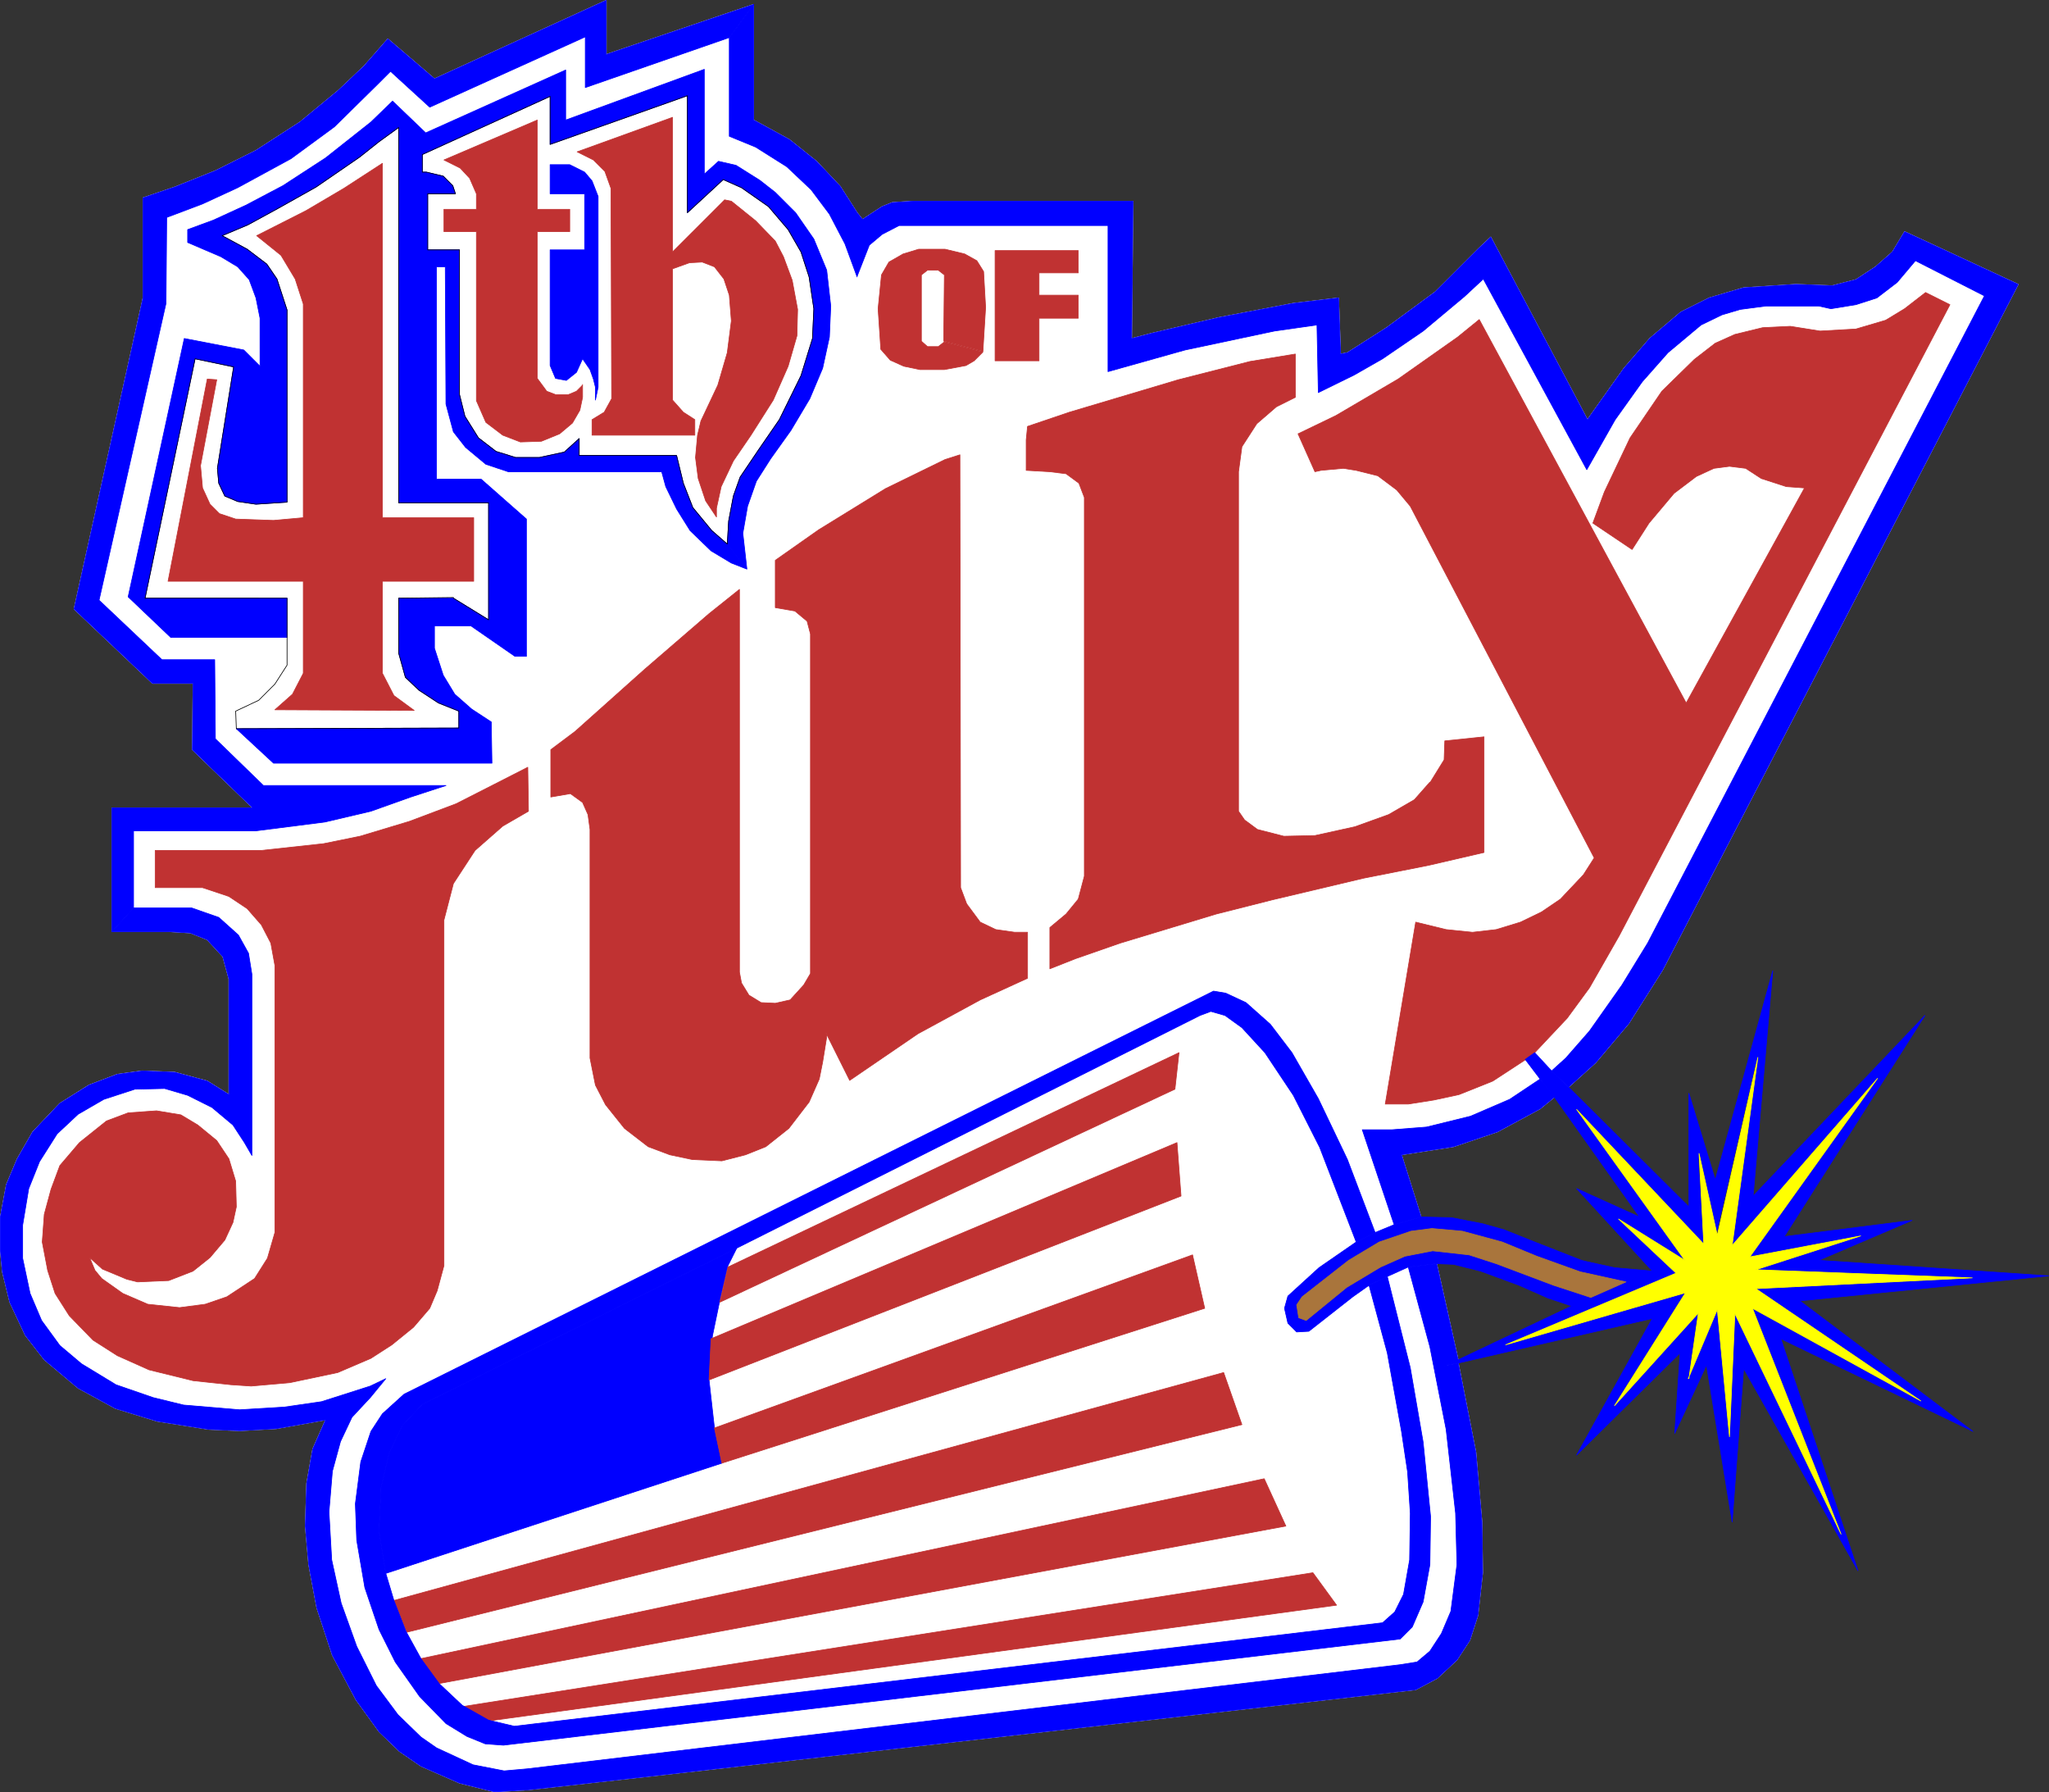 <?xml version="1.0" encoding="UTF-8" standalone="no"?>
<svg
   version="1.0"
   width="129.553mm"
   height="113.292mm"
   id="svg58"
   sodipodi:docname="4th of July 1.wmf"
   xmlns:inkscape="http://www.inkscape.org/namespaces/inkscape"
   xmlns:sodipodi="http://sodipodi.sourceforge.net/DTD/sodipodi-0.dtd"
   xmlns="http://www.w3.org/2000/svg"
   xmlns:svg="http://www.w3.org/2000/svg">
  <rect width="100%" height="100%" fill="#333333" stroke="none"/>
  <sodipodi:namedview
     id="namedview58"
     pagecolor="#ffffff"
     bordercolor="#000000"
     borderopacity="0.25"
     inkscape:showpageshadow="2"
     inkscape:pageopacity="0.0"
     inkscape:pagecheckerboard="0"
     inkscape:deskcolor="#d1d1d1"
     inkscape:document-units="mm" />
  <defs
     id="defs1">
    <pattern
       id="WMFhbasepattern"
       patternUnits="userSpaceOnUse"
       width="6"
       height="6"
       x="0"
       y="0" />
  </defs>
  <path
     style="fill:#ffffff;fill-opacity:1;fill-rule:evenodd;stroke:none"
     d="m 336.208,300.623 -10.666,5.655 -14.221,10.826 -3.232,-5.817 12.605,-10.664 11.312,-6.14 7.595,-3.716 -4.686,-14.866 12.443,-1.939 10.504,-3.555 10.181,-5.494 3.555,-2.908 3.232,-2.262 6.464,-5.817 7.918,-9.372 8.08,-12.765 85.001,-163.844 -27.149,-12.603 -2.909,4.847 -4.04,3.555 -4.686,3.07 -5.656,1.454 -8.726,-0.323 -12.443,0.808 -8.242,2.424 -6.787,3.393 -7.434,6.302 -6.141,7.11 -8.726,12.28 -23.109,-43.627 -2.909,2.747 -10.342,10.341 -11.635,8.564 -9.373,5.979 -1.616,0.323 -0.485,-13.411 -10.827,1.293 -17.776,3.393 -15.837,3.716 -5.01,1.293 0.323,-32.801 h -52.52 l -5.01,0.323 -2.424,0.969 -4.686,3.07 -1.293,-1.616 -4.04,-6.302 -5.656,-5.979 -6.464,-5.171 -8.565,-4.686 V 1.05 L 144.874,13.007 V 0.081 L 103.828,18.824 92.677,9.291 l -5.656,6.463 -6.141,5.817 -9.211,7.594 -10.504,6.786 -9.696,4.847 -9.696,3.878 -7.595,2.585 v 23.914 l -16.483,74.328 18.746,17.774 h 9.696 l -0.162,15.835 14.382,13.896 H 26.745 v 29.569 h 13.574 l 5.171,0.323 4.04,1.616 3.717,4.04 1.454,5.332 v 27.63 l -5.171,-3.232 -7.757,-2.101 -7.757,-0.323 -5.979,0.808 -6.787,2.585 -6.949,4.363 -6.464,6.786 -3.717,6.463 -2.586,6.14 -1.454,7.756 v 7.918 l 0.485,5.171 1.778,7.271 3.717,7.918 4.525,5.817 8.08,6.786 8.888,4.847 10.019,3.07 12.282,1.939 7.434,0.323 8.726,-0.485 11.797,-2.101 -3.07,6.948 -1.454,8.241 -0.323,10.18 0.808,9.21 1.939,10.341 3.717,11.311 5.656,10.664 5.494,7.594 4.848,4.686 5.171,3.555 9.211,4.04 8.403,2.101 8.08,-0.485 36.198,-4.04 175.821,-19.875 5.171,-2.747 4.686,-4.363 3.07,-4.686 1.939,-5.979 1.131,-10.18 -0.162,-12.119 -1.454,-16.643 -4.202,-21.329 -3.394,0.646 3.394,-1.293 -5.171,-23.106 z"
     id="path1" />
  <path
     style="fill:none;stroke:#ffffff;stroke-width:0.162px;stroke-linecap:round;stroke-linejoin:round;stroke-miterlimit:4;stroke-dasharray:none;stroke-opacity:1"
     d="m 336.208,300.623 -10.666,5.655 -14.221,10.826 -3.232,-5.817 12.605,-10.664 11.312,-6.14 7.595,-3.716 -4.686,-14.866 12.443,-1.939 10.504,-3.555 10.181,-5.494 3.555,-2.908 3.232,-2.262 6.464,-5.817 7.918,-9.372 8.08,-12.765 85.001,-163.844 -27.149,-12.603 -2.909,4.847 -4.04,3.555 -4.686,3.07 -5.656,1.454 -8.726,-0.323 -12.443,0.808 -8.242,2.424 -6.787,3.393 -7.434,6.302 -6.141,7.11 -8.726,12.28 -23.109,-43.627 -2.909,2.747 -10.342,10.341 -11.635,8.564 -9.373,5.979 -1.616,0.323 -0.485,-13.411 -10.827,1.293 -17.776,3.393 -15.837,3.716 -5.01,1.293 0.323,-32.801 h -52.52 l -5.01,0.323 -2.424,0.969 -4.686,3.07 -1.293,-1.616 -4.04,-6.302 -5.656,-5.979 -6.464,-5.171 -8.565,-4.686 V 1.05 L 144.874,13.007 V 0.081 L 103.828,18.824 92.677,9.291 l -5.656,6.463 -6.141,5.817 -9.211,7.594 -10.504,6.786 -9.696,4.847 -9.696,3.878 -7.595,2.585 v 23.914 l -16.483,74.328 18.746,17.774 h 9.696 l -0.162,15.835 14.382,13.896 H 26.745 v 29.569 h 13.574 l 5.171,0.323 4.04,1.616 3.717,4.04 1.454,5.332 v 27.63 l -5.171,-3.232 -7.757,-2.101 -7.757,-0.323 -5.979,0.808 -6.787,2.585 -6.949,4.363 -6.464,6.786 -3.717,6.463 -2.586,6.14 -1.454,7.756 v 7.918 l 0.485,5.171 1.778,7.271 3.717,7.918 4.525,5.817 8.08,6.786 8.888,4.847 10.019,3.07 12.282,1.939 7.434,0.323 8.726,-0.485 11.797,-2.101 -3.07,6.948 -1.454,8.241 -0.323,10.18 0.808,9.21 1.939,10.341 3.717,11.311 5.656,10.664 5.494,7.594 4.848,4.686 5.171,3.555 9.211,4.04 8.403,2.101 8.08,-0.485 36.198,-4.04 175.821,-19.875 5.171,-2.747 4.686,-4.363 3.07,-4.686 1.939,-5.979 1.131,-10.18 -0.162,-12.119 -1.454,-16.643 -4.202,-21.329 -3.394,0.646 3.394,-1.293 -5.171,-23.106 -7.11,-1.293 v 0"
     id="path2" />
  <path
     style="fill:#c03232;fill-opacity:1;fill-rule:evenodd;stroke:none"
     d="m 98.98,169.742 -33.29,-0.162 4.202,-3.716 2.586,-5.009 V 138.88 H 40.158 l 9.373,-48.313 2.262,0.162 -3.878,20.521 0.485,5.332 1.778,3.878 2.262,2.262 3.878,1.293 9.05,0.323 7.11,-0.646 V 72.631 l -1.939,-5.979 -3.394,-5.655 -5.818,-4.686 11.797,-5.979 9.05,-5.332 9.211,-5.979 v 84.669 h 21.816 v 15.189 H 91.385 v 21.975 l 2.747,5.332 4.848,3.555 z"
     id="path3" />
  <path
     style="fill:none;stroke:#c03232;stroke-width:0.162px;stroke-linecap:round;stroke-linejoin:round;stroke-miterlimit:4;stroke-dasharray:none;stroke-opacity:1"
     d="m 98.98,169.742 -33.29,-0.162 4.202,-3.716 2.586,-5.009 V 138.88 H 40.158 l 9.373,-48.313 2.262,0.162 -3.878,20.521 0.485,5.332 1.778,3.878 2.262,2.262 3.878,1.293 9.05,0.323 7.11,-0.646 V 72.631 l -1.939,-5.979 -3.394,-5.655 -5.818,-4.686 11.797,-5.979 9.05,-5.332 9.211,-5.979 v 84.669 h 21.816 v 15.189 H 91.385 v 21.975 l 2.747,5.332 4.848,3.555 v 0"
     id="path4" />
  <path
     style="fill:#c03232;fill-opacity:1;fill-rule:evenodd;stroke:none"
     d="m 139.218,91.859 v 3.07 l -0.646,3.07 -1.778,3.07 -3.07,2.585 -4.363,1.777 -5.01,0.162 -4.202,-1.616 -4.04,-3.07 -2.262,-5.171 V 55.342 h -7.757 v -5.332 h 7.757 v -3.716 l -1.616,-3.716 -2.262,-2.424 -3.878,-1.939 22.301,-9.533 v 21.329 h 7.757 v 5.332 h -7.757 v 35.063 l 2.262,3.07 2.101,0.808 h 3.07 l 1.939,-0.808 1.454,-1.454 v 0 z"
     id="path5" />
  <path
     style="fill:none;stroke:#c03232;stroke-width:0.162px;stroke-linecap:round;stroke-linejoin:round;stroke-miterlimit:4;stroke-dasharray:none;stroke-opacity:1"
     d="m 139.218,91.859 v 3.07 l -0.646,3.07 -1.778,3.07 -3.07,2.585 -4.363,1.777 -5.01,0.162 -4.202,-1.616 -4.04,-3.07 -2.262,-5.171 V 55.342 h -7.757 v -5.332 h 7.757 v -3.716 l -1.616,-3.716 -2.262,-2.424 -3.878,-1.939 22.301,-9.533 v 21.329 h 7.757 v 5.332 h -7.757 v 35.063 l 2.262,3.07 2.101,0.808 h 3.07 l 1.939,-0.808 1.454,-1.454 v 0"
     id="path6" />
  <path
     style="fill:#c03232;fill-opacity:1;fill-rule:evenodd;stroke:none"
     d="m 137.925,36.275 3.878,1.939 2.747,2.747 1.454,4.04 0.162,50.252 -1.778,3.232 -2.909,1.777 v 3.716 h 24.563 v -3.716 l -2.747,-1.777 -2.586,-2.908 V 64.229 l 4.04,-1.454 3.07,-0.162 2.909,1.131 2.262,2.908 1.293,3.878 0.485,6.14 -0.97,7.594 -2.262,7.756 -4.04,8.564 -0.808,3.393 -0.485,5.332 0.646,5.009 1.778,5.332 2.586,3.878 v -2.101 l 1.131,-5.171 2.909,-6.14 4.202,-6.14 5.333,-8.402 3.555,-8.079 2.101,-7.271 0.162,-6.302 -1.293,-6.948 -2.101,-5.655 -1.939,-3.716 -4.686,-4.847 -5.818,-4.686 -1.616,-0.323 -12.443,12.442 V 28.034 Z"
     id="path7" />
  <path
     style="fill:none;stroke:#c03232;stroke-width:0.162px;stroke-linecap:round;stroke-linejoin:round;stroke-miterlimit:4;stroke-dasharray:none;stroke-opacity:1"
     d="m 137.925,36.275 3.878,1.939 2.747,2.747 1.454,4.04 0.162,50.252 -1.778,3.232 -2.909,1.777 v 3.716 h 24.563 v -3.716 l -2.747,-1.777 -2.586,-2.908 V 64.229 l 4.04,-1.454 3.07,-0.162 2.909,1.131 2.262,2.908 1.293,3.878 0.485,6.14 -0.97,7.594 -2.262,7.756 -4.04,8.564 -0.808,3.393 -0.485,5.332 0.646,5.009 1.778,5.332 2.586,3.878 v -2.101 l 1.131,-5.171 2.909,-6.14 4.202,-6.14 5.333,-8.402 3.555,-8.079 2.101,-7.271 0.162,-6.302 -1.293,-6.948 -2.101,-5.655 -1.939,-3.716 -4.686,-4.847 -5.818,-4.686 -1.616,-0.323 -12.443,12.442 V 28.034 l -22.786,8.241 v 0"
     id="path8" />
  <path
     style="fill:#c03232;fill-opacity:1;fill-rule:evenodd;stroke:none"
     d="m 225.513,81.518 0.162,-15.835 -1.454,-1.131 h -2.586 l -1.454,1.131 v 15.835 l 1.454,1.293 h 2.586 l 1.454,-1.131 9.211,2.424 -2.101,2.101 -1.939,1.131 -5.171,0.969 h -5.818 l -3.878,-0.808 -3.232,-1.454 -2.262,-2.585 -0.646,-9.695 0.808,-8.079 1.778,-3.07 3.394,-1.939 3.717,-1.131 h 6.302 l 4.686,1.131 2.909,1.616 1.616,2.585 0.485,8.564 -0.646,10.503 -9.211,-2.424 v 0 z"
     id="path9" />
  <path
     style="fill:none;stroke:#c03232;stroke-width:0.162px;stroke-linecap:round;stroke-linejoin:round;stroke-miterlimit:4;stroke-dasharray:none;stroke-opacity:1"
     d="m 225.513,81.518 0.162,-15.835 -1.454,-1.131 h -2.586 l -1.454,1.131 v 15.835 l 1.454,1.293 h 2.586 l 1.454,-1.131 9.211,2.424 -2.101,2.101 -1.939,1.131 -5.171,0.969 h -5.818 l -3.878,-0.808 -3.232,-1.454 -2.262,-2.585 -0.646,-9.695 0.808,-8.079 1.778,-3.07 3.394,-1.939 3.717,-1.131 h 6.302 l 4.686,1.131 2.909,1.616 1.616,2.585 0.485,8.564 -0.646,10.503 -9.211,-2.424 v 0"
     id="path10" />
  <path
     style="fill:#c03232;fill-opacity:1;fill-rule:evenodd;stroke:none"
     d="m 257.671,76.024 h -9.373 V 86.204 H 237.794 V 59.866 h 19.877 v 5.332 h -9.373 v 5.332 h 9.373 z"
     id="path11" />
  <path
     style="fill:none;stroke:#c03232;stroke-width:0.162px;stroke-linecap:round;stroke-linejoin:round;stroke-miterlimit:4;stroke-dasharray:none;stroke-opacity:1"
     d="m 257.671,76.024 h -9.373 V 86.204 H 237.794 V 59.866 h 19.877 v 5.332 h -9.373 v 5.332 h 9.373 v 5.494 0"
     id="path12" />
  <path
     style="fill:#c03232;fill-opacity:1;fill-rule:evenodd;stroke:none"
     d="m 55.186,330.839 -9.05,-0.969 -10.504,-2.585 -7.595,-3.393 -5.818,-3.716 -5.656,-5.817 -3.394,-5.332 -1.778,-5.494 -1.293,-6.786 0.485,-6.625 1.616,-5.979 2.101,-5.655 4.686,-5.494 6.464,-5.171 5.171,-1.939 6.787,-0.485 5.818,0.969 4.04,2.424 4.525,3.716 2.909,4.363 1.616,5.332 0.162,6.14 -0.808,3.716 -1.939,4.201 -3.555,4.201 -4.04,3.232 -5.818,2.262 -7.434,0.323 -2.586,-0.646 -5.818,-2.424 -3.07,-2.747 1.293,3.07 1.616,1.939 5.01,3.555 5.979,2.585 7.595,0.808 6.141,-0.808 5.171,-1.777 6.626,-4.363 3.07,-4.847 1.778,-6.14 v -63.825 l -0.97,-5.332 -2.262,-4.363 -3.394,-3.878 -4.363,-2.908 -6.302,-2.101 H 37.087 v -8.887 h 25.371 l 14.867,-1.616 8.726,-1.777 11.797,-3.555 11.15,-4.201 9.211,-4.686 7.918,-4.04 0.162,10.503 -6.141,3.555 -6.626,5.817 -5.171,7.918 -2.262,8.725 v 6.302 76.267 l -1.616,5.979 -1.778,4.201 -3.878,4.524 -5.171,4.201 -5.01,3.232 -7.918,3.393 -11.474,2.424 -9.211,0.808 -4.848,-0.323 z"
     id="path13" />
  <path
     style="fill:none;stroke:#c03232;stroke-width:0.162px;stroke-linecap:round;stroke-linejoin:round;stroke-miterlimit:4;stroke-dasharray:none;stroke-opacity:1"
     d="m 55.186,330.839 -9.05,-0.969 -10.504,-2.585 -7.595,-3.393 -5.818,-3.716 -5.656,-5.817 -3.394,-5.332 -1.778,-5.494 -1.293,-6.786 0.485,-6.625 1.616,-5.979 2.101,-5.655 4.686,-5.494 6.464,-5.171 5.171,-1.939 6.787,-0.485 5.818,0.969 4.04,2.424 4.525,3.716 2.909,4.363 1.616,5.332 0.162,6.14 -0.808,3.716 -1.939,4.201 -3.555,4.201 -4.04,3.232 -5.818,2.262 -7.434,0.323 -2.586,-0.646 -5.818,-2.424 -3.07,-2.747 1.293,3.07 1.616,1.939 5.01,3.555 5.979,2.585 7.595,0.808 6.141,-0.808 5.171,-1.777 6.626,-4.363 3.07,-4.847 1.778,-6.14 v -63.825 l -0.97,-5.332 -2.262,-4.363 -3.394,-3.878 -4.363,-2.908 -6.302,-2.101 H 37.087 v -8.887 h 25.371 l 14.867,-1.616 8.726,-1.777 11.797,-3.555 11.15,-4.201 9.211,-4.686 7.918,-4.04 0.162,10.503 -6.141,3.555 -6.626,5.817 -5.171,7.918 -2.262,8.725 v 6.302 76.267 l -1.616,5.979 -1.778,4.201 -3.878,4.524 -5.171,4.201 -5.01,3.232 -7.918,3.393 -11.474,2.424 -9.211,0.808 -4.848,-0.323 v 0"
     id="path14" />
  <path
     style="fill:#c03232;fill-opacity:1;fill-rule:evenodd;stroke:none"
     d="m 197.556,247.624 -0.162,-0.808 5.656,11.311 16.322,-11.149 14.867,-8.079 11.312,-5.171 v -10.988 h -3.07 l -4.525,-0.646 -3.717,-1.777 -3.232,-4.363 -1.454,-3.878 -0.162,-103.412 -3.555,1.131 -14.221,6.948 -15.998,9.856 -10.342,7.271 v 11.311 l 4.686,0.808 2.909,2.424 0.808,3.07 v 81.114 l -1.616,2.747 -3.232,3.555 -3.555,0.808 -3.394,-0.162 -2.909,-1.777 -1.778,-2.908 -0.485,-2.585 v -91.455 l -7.272,5.817 -15.352,13.25 -16.645,14.866 -5.818,4.363 v 11.311 l 4.686,-0.808 2.909,2.101 1.293,2.908 0.485,3.555 v 54.615 l 1.293,6.463 2.424,4.686 4.525,5.655 5.656,4.363 5.171,1.939 5.333,1.131 7.11,0.323 5.656,-1.454 4.848,-1.939 5.494,-4.363 4.848,-6.302 2.424,-5.494 0.808,-4.04 0.97,-5.979 v 0 z"
     id="path15" />
  <path
     style="fill:none;stroke:#c03232;stroke-width:0.162px;stroke-linecap:round;stroke-linejoin:round;stroke-miterlimit:4;stroke-dasharray:none;stroke-opacity:1"
     d="m 197.556,247.624 -0.162,-0.808 5.656,11.311 16.322,-11.149 14.867,-8.079 11.312,-5.171 v -10.988 h -3.07 l -4.525,-0.646 -3.717,-1.777 -3.232,-4.363 -1.454,-3.878 -0.162,-103.412 -3.555,1.131 -14.221,6.948 -15.998,9.856 -10.342,7.271 v 11.311 l 4.686,0.808 2.909,2.424 0.808,3.07 v 81.114 l -1.616,2.747 -3.232,3.555 -3.555,0.808 -3.394,-0.162 -2.909,-1.777 -1.778,-2.908 -0.485,-2.585 v -91.455 l -7.272,5.817 -15.352,13.25 -16.645,14.866 -5.818,4.363 v 11.311 l 4.686,-0.808 2.909,2.101 1.293,2.908 0.485,3.555 v 54.615 l 1.293,6.463 2.424,4.686 4.525,5.655 5.656,4.363 5.171,1.939 5.333,1.131 7.11,0.323 5.656,-1.454 4.848,-1.939 5.494,-4.363 4.848,-6.302 2.424,-5.494 0.808,-4.04 0.97,-5.979 v 0"
     id="path16" />
  <path
     style="fill:#c03232;fill-opacity:1;fill-rule:evenodd;stroke:none"
     d="m 341.703,186.869 -3.717,4.201 -6.141,3.555 -8.08,2.908 -9.534,2.101 -7.434,0.162 -6.302,-1.616 -3.07,-2.262 -1.454,-2.101 v -81.114 l 0.808,-5.979 3.555,-5.494 4.686,-4.04 4.525,-2.262 V 84.588 l -10.827,1.777 -17.13,4.363 -26.018,7.756 -10.019,3.393 -0.323,3.232 v 7.271 l 5.656,0.323 3.878,0.485 3.07,2.262 1.293,3.393 v 90.486 l -1.454,5.494 -2.909,3.555 -3.878,3.232 v 9.856 l 6.141,-2.424 10.666,-3.716 22.947,-6.948 13.413,-3.393 21.816,-5.171 15.514,-3.07 13.251,-3.07 v -27.63 l -9.373,0.969 -0.162,4.524 -3.394,5.494 v 0 z"
     id="path17" />
  <path
     style="fill:none;stroke:#c03232;stroke-width:0.162px;stroke-linecap:round;stroke-linejoin:round;stroke-miterlimit:4;stroke-dasharray:none;stroke-opacity:1"
     d="m 341.703,186.869 -3.717,4.201 -6.141,3.555 -8.08,2.908 -9.534,2.101 -7.434,0.162 -6.302,-1.616 -3.07,-2.262 -1.454,-2.101 v -81.114 l 0.808,-5.979 3.555,-5.494 4.686,-4.04 4.525,-2.262 V 84.588 l -10.827,1.777 -17.13,4.363 -26.018,7.756 -10.019,3.393 -0.323,3.232 v 7.271 l 5.656,0.323 3.878,0.485 3.07,2.262 1.293,3.393 v 90.486 l -1.454,5.494 -2.909,3.555 -3.878,3.232 v 9.856 l 6.141,-2.424 10.666,-3.716 22.947,-6.948 13.413,-3.393 21.816,-5.171 15.514,-3.07 13.251,-3.07 v -27.63 l -9.373,0.969 -0.162,4.524 -3.394,5.494 v 0"
     id="path18" />
  <path
     style="fill:#c03232;fill-opacity:1;fill-rule:evenodd;stroke:none"
     d="m 353.5,76.347 -5.171,4.201 -14.221,10.018 -14.867,8.725 -9.05,4.363 4.04,9.049 1.454,-0.323 5.333,-0.485 3.07,0.485 5.171,1.293 4.525,3.393 3.232,3.878 43.955,84.023 -2.586,4.04 -5.494,5.817 -4.525,3.07 -5.01,2.424 -5.818,1.777 -5.656,0.646 -6.302,-0.646 -7.272,-1.777 -7.272,43.465 h 5.494 l 6.141,-0.969 5.979,-1.293 8.08,-3.232 7.918,-5.171 2.101,-1.616 7.757,-8.241 5.333,-7.271 7.11,-12.442 79.022,-150.756 -5.818,-2.908 -5.01,3.878 -4.525,2.747 -7.11,2.101 -8.565,0.485 -7.11,-1.131 -6.626,0.323 -6.626,1.616 -4.686,2.101 -5.01,3.878 -7.757,7.594 -7.595,11.149 -6.141,12.927 -2.747,7.433 9.373,6.302 4.04,-6.302 5.979,-7.11 5.333,-4.04 4.202,-1.939 3.717,-0.485 3.878,0.485 3.717,2.424 5.979,1.939 4.363,0.323 -28.28,51.383 -49.45,-91.617 z"
     id="path19" />
  <path
     style="fill:none;stroke:#c03232;stroke-width:0.162px;stroke-linecap:round;stroke-linejoin:round;stroke-miterlimit:4;stroke-dasharray:none;stroke-opacity:1"
     d="m 353.5,76.347 -5.171,4.201 -14.221,10.018 -14.867,8.725 -9.05,4.363 4.04,9.049 1.454,-0.323 5.333,-0.485 3.07,0.485 5.171,1.293 4.525,3.393 3.232,3.878 43.955,84.023 -2.586,4.04 -5.494,5.817 -4.525,3.07 -5.01,2.424 -5.818,1.777 -5.656,0.646 -6.302,-0.646 -7.272,-1.777 -7.272,43.465 h 5.494 l 6.141,-0.969 5.979,-1.293 8.08,-3.232 7.918,-5.171 2.101,-1.616 7.757,-8.241 5.333,-7.271 7.11,-12.442 79.022,-150.756 -5.818,-2.908 -5.01,3.878 -4.525,2.747 -7.11,2.101 -8.565,0.485 -7.11,-1.131 -6.626,0.323 -6.626,1.616 -4.686,2.101 -5.01,3.878 -7.757,7.594 -7.595,11.149 -6.141,12.927 -2.747,7.433 9.373,6.302 4.04,-6.302 5.979,-7.11 5.333,-4.04 4.202,-1.939 3.717,-0.485 3.878,0.485 3.717,2.424 5.979,1.939 4.363,0.323 -28.28,51.383 -49.45,-91.617 v 0"
     id="path20" />
  <path
     style="fill:#0000ff;fill-opacity:1;fill-rule:evenodd;stroke:none"
     d="m 92.193,375.92 -1.616,-10.018 0.485,-10.503 1.939,-8.241 3.07,-6.463 4.848,-5.171 75.144,-37.325 -2.101,4.201 -1.939,8.241 -1.778,8.564 -0.808,10.503 1.293,11.472 1.778,8.402 z"
     id="path21" />
  <path
     style="fill:none;stroke:#0000ff;stroke-width:0.162px;stroke-linecap:round;stroke-linejoin:round;stroke-miterlimit:4;stroke-dasharray:none;stroke-opacity:1"
     d="m 92.193,375.92 -1.616,-10.018 0.485,-10.503 1.939,-8.241 3.07,-6.463 4.848,-5.171 75.144,-37.325 -2.101,4.201 -1.939,8.241 -1.778,8.564 -0.808,10.503 1.293,11.472 1.778,8.402 -80.315,26.338 v 0"
     id="path22" />
  <path
     style="fill:#c03232;fill-opacity:1;fill-rule:evenodd;stroke:none"
     d="m 173.962,302.723 107.787,-51.221 -0.97,8.725 -108.757,50.898 z"
     id="path23" />
  <path
     style="fill:none;stroke:#c03232;stroke-width:0.162px;stroke-linecap:round;stroke-linejoin:round;stroke-miterlimit:4;stroke-dasharray:none;stroke-opacity:1"
     d="m 173.962,302.723 107.787,-51.221 -0.97,8.725 -108.757,50.898 1.939,-8.402 v 0"
     id="path24" />
  <path
     style="fill:#c03232;fill-opacity:1;fill-rule:evenodd;stroke:none"
     d="m 169.922,319.851 111.342,-46.859 0.97,12.765 -112.797,43.95 z"
     id="path25" />
  <path
     style="fill:none;stroke:#c03232;stroke-width:0.162px;stroke-linecap:round;stroke-linejoin:round;stroke-miterlimit:4;stroke-dasharray:none;stroke-opacity:1"
     d="m 169.922,319.851 111.342,-46.859 0.97,12.765 -112.797,43.95 0.485,-9.856 v 0"
     id="path26" />
  <path
     style="fill:#c03232;fill-opacity:1;fill-rule:evenodd;stroke:none"
     d="m 287.89,312.58 -2.909,-12.765 -114.251,41.365 1.778,8.402 z"
     id="path27" />
  <path
     style="fill:none;stroke:#c03232;stroke-width:0.162px;stroke-linecap:round;stroke-linejoin:round;stroke-miterlimit:4;stroke-dasharray:none;stroke-opacity:1"
     d="m 287.89,312.58 -2.909,-12.765 -114.251,41.365 1.778,8.402 115.382,-37.002 v 0"
     id="path28" />
  <path
     style="fill:#c03232;fill-opacity:1;fill-rule:evenodd;stroke:none"
     d="M 97.202,389.978 296.778,340.372 292.415,327.93 94.132,382.383 97.202,389.978 Z"
     id="path29" />
  <path
     style="fill:none;stroke:#c03232;stroke-width:0.162px;stroke-linecap:round;stroke-linejoin:round;stroke-miterlimit:4;stroke-dasharray:none;stroke-opacity:1"
     d="m 97.202,389.978 199.576,-49.606 -4.363,-12.442 -198.283,54.453 3.07,7.594 v 0"
     id="path30" />
  <path
     style="fill:#c03232;fill-opacity:1;fill-rule:evenodd;stroke:none"
     d="m 100.596,396.279 4.202,5.979 202.485,-37.649 -5.171,-11.311 z"
     id="path31" />
  <path
     style="fill:none;stroke:#c03232;stroke-width:0.162px;stroke-linecap:round;stroke-linejoin:round;stroke-miterlimit:4;stroke-dasharray:none;stroke-opacity:1"
     d="m 100.596,396.279 4.202,5.979 202.485,-37.649 -5.171,-11.311 -201.515,42.981 v 0"
     id="path32" />
  <path
     style="fill:#c03232;fill-opacity:1;fill-rule:evenodd;stroke:none"
     d="m 116.917,411.145 -6.464,-3.393 203.293,-31.993 5.656,7.756 -202.485,27.63 z"
     id="path33" />
  <path
     style="fill:none;stroke:#c03232;stroke-width:0.162px;stroke-linecap:round;stroke-linejoin:round;stroke-miterlimit:4;stroke-dasharray:none;stroke-opacity:1"
     d="m 116.917,411.145 -6.464,-3.393 203.293,-31.993 5.656,7.756 -202.485,27.63 v 0"
     id="path34" />
  <path
     style="fill:#0000ff;fill-opacity:1;fill-rule:evenodd;stroke:none"
     d="m 116.756,410.983 6.141,1.454 207.494,-24.722 2.909,-2.585 2.101,-4.201 1.454,-8.241 0.162,-11.149 -0.646,-9.856 -1.454,-9.695 -3.394,-18.743 -4.363,-16.158 4.363,-2.101 5.494,21.814 3.07,17.774 1.778,17.774 -0.162,11.472 -1.616,8.887 -2.586,5.979 -2.909,2.908 -214.281,25.368 -4.363,-0.323 -4.363,-1.777 -5.01,-3.07 -6.302,-6.463 -5.818,-8.241 -3.878,-7.756 -3.394,-10.018 -1.939,-11.311 -0.323,-8.725 1.293,-10.018 2.424,-7.271 2.747,-4.201 5.171,-4.686 193.435,-96.303 2.909,0.485 4.848,2.262 5.818,5.171 5.171,6.786 6.302,10.988 6.949,14.542 6.626,17.451 -4.525,2.262 -8.726,-22.621 -6.302,-12.442 -6.787,-10.18 -5.494,-5.979 -4.04,-2.908 -3.394,-0.969 -2.586,0.969 -110.696,55.584 -75.144,37.325 -4.848,5.171 -3.07,6.463 -1.939,8.241 -0.485,10.503 1.616,10.018 1.939,6.463 2.909,7.433 3.555,6.463 4.363,5.979 5.494,5.171 6.302,3.555 z"
     id="path35" />
  <path
     style="fill:none;stroke:#0000ff;stroke-width:0.162px;stroke-linecap:round;stroke-linejoin:round;stroke-miterlimit:4;stroke-dasharray:none;stroke-opacity:1"
     d="m 116.756,410.983 6.141,1.454 207.494,-24.722 2.909,-2.585 2.101,-4.201 1.454,-8.241 0.162,-11.149 -0.646,-9.856 -1.454,-9.695 -3.394,-18.743 -4.363,-16.158 4.363,-2.101 5.494,21.814 3.07,17.774 1.778,17.774 -0.162,11.472 -1.616,8.887 -2.586,5.979 -2.909,2.908 -214.281,25.368 -4.363,-0.323 -4.363,-1.777 -5.01,-3.07 -6.302,-6.463 -5.818,-8.241 -3.878,-7.756 -3.394,-10.018 -1.939,-11.311 -0.323,-8.725 1.293,-10.018 2.424,-7.271 2.747,-4.201 5.171,-4.686 193.435,-96.303 2.909,0.485 4.848,2.262 5.818,5.171 5.171,6.786 6.302,10.988 6.949,14.542 6.626,17.451 -4.525,2.262 -8.726,-22.621 -6.302,-12.442 -6.787,-10.18 -5.494,-5.979 -4.04,-2.908 -3.394,-0.969 -2.586,0.969 -110.696,55.584 -75.144,37.325 -4.848,5.171 -3.07,6.463 -1.939,8.241 -0.485,10.503 1.616,10.018 1.939,6.463 2.909,7.433 3.555,6.463 4.363,5.979 5.494,5.171 6.302,3.555 v 0"
     id="path36" />
  <path
     style="fill:#0000ff;fill-opacity:1;fill-rule:evenodd;stroke:none"
     d="m 375.477,312.095 -27.31,12.927 -3.394,1.293 3.717,-0.646 46.379,-10.664 -18.099,32.64 24.725,-24.399 -1.293,19.228 7.595,-16.32 6.141,37.487 2.747,-36.679 27.31,48.313 -18.422,-55.423 45.894,22.137 -41.37,-31.185 59.469,-5.979 -54.944,-3.716 22.301,-9.533 -30.542,3.878 33.613,-52.837 -41.046,43.142 4.686,-53.807 -13.736,49.929 -6.302,-20.682 v 27.146 l -28.765,-28.6 -4.04,-3.878 -4.04,-4.363 -2.262,1.616 3.555,4.686 3.555,4.524 20.2,28.438 -15.029,-6.786 10.019,7.271 15.837,9.856 -25.856,-36.194 30.381,32.316 -1.454,-21.652 4.363,19.551 9.858,-42.658 -5.979,45.081 34.582,-39.911 -30.542,42.658 26.664,-5.009 -25.21,8.079 51.712,1.939 -51.55,2.585 39.43,26.823 -40.4,-22.137 21.331,53.968 -25.371,-52.676 -1.454,29.408 -2.747,-30.377 -6.949,16.481 2.262,-15.673 -20.038,22.137 16.968,-26.984 -42.824,12.442 40.723,-17.128 -13.736,-12.927 -10.019,-7.271 18.099,19.713 -6.626,2.585 -8.403,3.716 z"
     id="path37" />
  <path
     style="fill:none;stroke:#0000ff;stroke-width:0.162px;stroke-linecap:round;stroke-linejoin:round;stroke-miterlimit:4;stroke-dasharray:none;stroke-opacity:1"
     d="m 375.477,312.095 -27.31,12.927 -3.394,1.293 3.717,-0.646 46.379,-10.664 -18.099,32.64 24.725,-24.399 -1.293,19.228 7.595,-16.32 6.141,37.487 2.747,-36.679 27.31,48.313 -18.422,-55.423 45.894,22.137 -41.37,-31.185 59.469,-5.979 -54.944,-3.716 22.301,-9.533 -30.542,3.878 33.613,-52.837 -41.046,43.142 4.686,-53.807 -13.736,49.929 -6.302,-20.682 v 27.146 l -28.765,-28.6 -4.04,-3.878 -4.04,-4.363 -2.262,1.616 3.555,4.686 3.555,4.524 20.2,28.438 -15.029,-6.786 10.019,7.271 15.837,9.856 -25.856,-36.194 30.381,32.316 -1.454,-21.652 4.363,19.551 9.858,-42.658 -5.979,45.081 34.582,-39.911 -30.542,42.658 26.664,-5.009 -25.21,8.079 51.712,1.939 -51.55,2.585 39.43,26.823 -40.4,-22.137 21.331,53.968 -25.371,-52.676 -1.454,29.408 -2.747,-30.377 -6.949,16.481 2.262,-15.673 -20.038,22.137 16.968,-26.984 -42.824,12.442 40.723,-17.128 -13.736,-12.927 -10.019,-7.271 18.099,19.713 -6.626,2.585 -8.403,3.716 -4.363,2.101 v 0"
     id="path38" />
  <path
     style="fill:#0000ff;fill-opacity:1;fill-rule:evenodd;stroke:none"
     d="m 375.8,312.095 4.363,-2.101 -8.888,-2.908 -13.736,-5.171 -6.464,-2.101 -8.726,-0.969 -6.626,1.293 -5.818,2.585 -8.08,4.847 -9.696,7.918 -1.778,-0.646 -0.485,-3.07 1.293,-1.939 11.15,-8.725 7.272,-4.363 7.595,-2.585 5.01,-0.646 7.272,0.646 9.534,2.585 8.242,3.393 10.342,3.716 10.989,2.424 6.302,-2.585 -9.05,-0.808 -6.626,-1.454 -1.293,-0.323 -11.15,-4.363 -7.272,-2.908 -5.171,-1.454 -7.434,-1.454 -7.272,-0.162 -6.302,1.777 -4.686,1.939 -4.525,2.262 -8.888,6.14 -7.434,6.786 -0.808,2.908 0.808,3.555 2.101,2.101 2.909,-0.162 10.504,-8.241 3.878,-2.747 4.363,-2.101 5.01,-2.262 6.787,-0.808 4.04,0.162 6.464,1.616 9.211,3.393 6.949,3.07 z"
     id="path39" />
  <path
     style="fill:none;stroke:#0000ff;stroke-width:0.162px;stroke-linecap:round;stroke-linejoin:round;stroke-miterlimit:4;stroke-dasharray:none;stroke-opacity:1"
     d="m 375.8,312.095 4.363,-2.101 -8.888,-2.908 -13.736,-5.171 -6.464,-2.101 -8.726,-0.969 -6.626,1.293 -5.818,2.585 -8.08,4.847 -9.696,7.918 -1.778,-0.646 -0.485,-3.07 1.293,-1.939 11.15,-8.725 7.272,-4.363 7.595,-2.585 5.01,-0.646 7.272,0.646 9.534,2.585 8.242,3.393 10.342,3.716 10.989,2.424 6.302,-2.585 -9.05,-0.808 -6.626,-1.454 -1.293,-0.323 -11.15,-4.363 -7.272,-2.908 -5.171,-1.454 -7.434,-1.454 -7.272,-0.162 -6.302,1.777 -4.686,1.939 -4.525,2.262 -8.888,6.14 -7.434,6.786 -0.808,2.908 0.808,3.555 2.101,2.101 2.909,-0.162 10.504,-8.241 3.878,-2.747 4.363,-2.101 5.01,-2.262 6.787,-0.808 4.04,0.162 6.464,1.616 9.211,3.393 6.949,3.07 5.818,1.939 v 0"
     id="path40" />
  <path
     style="fill:#0000ff;fill-opacity:1;fill-rule:evenodd;stroke:none"
     d="M 116.756,148.09 V 120.136 H 95.263 V 30.458 l -4.686,3.393 -4.686,3.716 -10.342,7.11 -9.211,5.171 -7.11,3.878 -6.141,2.585 5.979,3.232 4.686,3.555 2.424,3.555 2.424,7.433 v 45.889 l -7.434,0.485 -4.363,-0.646 -3.07,-1.293 -1.454,-3.07 -0.323,-3.555 3.878,-24.237 -9.211,-1.939 -11.958,57.2 h 33.936 v 9.372 H 40.804 l -10.181,-9.695 13.413,-61.724 14.221,2.747 3.878,3.878 V 76.024 L 61.166,71.177 59.55,66.814 56.802,63.744 52.762,61.32 44.844,57.927 v -3.07 l 6.141,-2.262 7.757,-3.555 8.888,-4.686 10.181,-6.625 10.827,-8.564 5.171,-5.009 7.918,7.594 33.451,-15.027 V 28.681 L 168.306,16.562 V 41.607 l 3.394,-3.07 4.202,0.969 5.656,3.555 3.717,2.908 4.848,4.847 4.363,6.302 3.07,7.433 0.97,8.564 -0.323,7.433 -1.616,7.433 -3.07,7.271 -4.525,7.594 -4.848,6.786 -3.394,5.332 -2.101,5.979 -1.131,6.463 0.97,8.564 -4.686,-5.979 0.323,-5.494 1.131,-5.979 1.616,-4.524 4.363,-6.463 5.01,-7.271 5.171,-10.503 2.747,-8.887 0.323,-7.11 -1.131,-7.594 -1.939,-5.979 -3.07,-5.332 -4.686,-5.494 -6.464,-4.524 -4.363,-1.939 -8.565,7.918 V 22.864 L 131.461,34.498 V 23.025 l -30.542,13.896 v 4.201 h 0.97 l 4.04,0.969 2.262,2.262 0.646,1.939 h -6.626 v 13.411 h 7.595 v 34.578 l 1.293,5.171 3.232,5.171 4.202,3.232 4.686,1.454 h 5.656 l 5.979,-1.293 3.555,-3.232 v 4.04 h 23.27 l 1.616,6.625 2.262,5.817 4.525,5.494 3.717,3.232 4.686,5.979 -3.717,-1.454 -4.848,-2.908 -5.01,-4.847 -3.232,-5.171 -2.586,-5.332 -0.97,-3.555 h -36.683 l -5.333,-1.777 -4.848,-4.04 -2.909,-3.716 -1.778,-6.625 -0.162,-32.801 h -2.101 v 50.737 h 10.666 l 10.827,9.533 v 32.801 h -2.747 l -10.504,-7.271 h -8.726 v 5.332 l 2.101,6.463 2.747,4.524 4.04,3.555 4.686,3.07 0.162,9.856 H 65.367 l -8.888,-8.241 53.166,-0.162 v -4.04 l -4.848,-1.939 -4.686,-3.07 -3.232,-3.07 -1.616,-5.817 v -13.088 h 13.09 l 8.403,5.171 z"
     id="path41" />
  <path
     style="fill:none;stroke:#0000ff;stroke-width:0.162px;stroke-linecap:round;stroke-linejoin:round;stroke-miterlimit:4;stroke-dasharray:none;stroke-opacity:1"
     d="M 116.756,148.09 V 120.136 H 95.263 V 30.458 l -4.686,3.393 -4.686,3.716 -10.342,7.11 -9.211,5.171 -7.11,3.878 -6.141,2.585 5.979,3.232 4.686,3.555 2.424,3.555 2.424,7.433 v 45.889 l -7.434,0.485 -4.363,-0.646 -3.07,-1.293 -1.454,-3.07 -0.323,-3.555 3.878,-24.237 -9.211,-1.939 -11.958,57.2 h 33.936 v 9.372 H 40.804 l -10.181,-9.695 13.413,-61.724 14.221,2.747 3.878,3.878 V 76.024 L 61.166,71.177 59.55,66.814 56.802,63.744 52.762,61.32 44.844,57.927 v -3.07 l 6.141,-2.262 7.757,-3.555 8.888,-4.686 10.181,-6.625 10.827,-8.564 5.171,-5.009 7.918,7.594 33.451,-15.027 V 28.681 L 168.306,16.562 V 41.607 l 3.394,-3.07 4.202,0.969 5.656,3.555 3.717,2.908 4.848,4.847 4.363,6.302 3.07,7.433 0.97,8.564 -0.323,7.433 -1.616,7.433 -3.07,7.271 -4.525,7.594 -4.848,6.786 -3.394,5.332 -2.101,5.979 -1.131,6.463 0.97,8.564 -4.686,-5.979 0.323,-5.494 1.131,-5.979 1.616,-4.524 4.363,-6.463 5.01,-7.271 5.171,-10.503 2.747,-8.887 0.323,-7.11 -1.131,-7.594 -1.939,-5.979 -3.07,-5.332 -4.686,-5.494 -6.464,-4.524 -4.363,-1.939 -8.565,7.918 V 22.864 L 131.461,34.498 V 23.025 l -30.542,13.896 v 4.201 h 0.97 l 4.04,0.969 2.262,2.262 0.646,1.939 h -6.626 v 13.411 h 7.595 v 34.578 l 1.293,5.171 3.232,5.171 4.202,3.232 4.686,1.454 h 5.656 l 5.979,-1.293 3.555,-3.232 v 4.04 h 23.27 l 1.616,6.625 2.262,5.817 4.525,5.494 3.717,3.232 4.686,5.979 -3.717,-1.454 -4.848,-2.908 -5.01,-4.847 -3.232,-5.171 -2.586,-5.332 -0.97,-3.555 h -36.683 l -5.333,-1.777 -4.848,-4.04 -2.909,-3.716 -1.778,-6.625 -0.162,-32.801 h -2.101 v 50.737 h 10.666 l 10.827,9.533 v 32.801 h -2.747 l -10.504,-7.271 h -8.726 v 5.332 l 2.101,6.463 2.747,4.524 4.04,3.555 4.686,3.07 0.162,9.856 H 65.367 l -8.888,-8.241 53.166,-0.162 v -4.04 l -4.848,-1.939 -4.686,-3.07 -3.232,-3.07 -1.616,-5.817 v -13.088 h 13.09 l 8.403,5.171 v 0"
     id="path42" />
  <path
     style="fill:#0000ff;fill-opacity:1;fill-rule:evenodd;stroke:none"
     d="m 137.764,88.951 -2.424,1.939 -2.586,-0.485 -1.293,-3.07 V 59.704 h 8.242 V 46.293 h -8.242 v -6.948 h 4.686 l 3.555,1.777 1.778,2.101 1.454,3.716 v 45.566 l -0.646,3.07 v -3.07 l -0.485,-1.939 -0.808,-2.262 -1.778,-2.585 -1.454,3.232 z"
     id="path43" />
  <path
     style="fill:none;stroke:#0000ff;stroke-width:0.162px;stroke-linecap:round;stroke-linejoin:round;stroke-miterlimit:4;stroke-dasharray:none;stroke-opacity:1"
     d="m 137.764,88.951 -2.424,1.939 -2.586,-0.485 -1.293,-3.07 V 59.704 h 8.242 V 46.293 h -8.242 v -6.948 h 4.686 l 3.555,1.777 1.778,2.101 1.454,3.716 v 45.566 l -0.646,3.07 v -3.07 l -0.485,-1.939 -0.808,-2.262 -1.778,-2.585 -1.454,3.232 v 0"
     id="path44" />
  <path
     style="fill:#0000ff;fill-opacity:1;fill-rule:evenodd;stroke:none"
     d="m 204.828,66.006 2.909,-7.433 3.07,-2.585 4.04,-2.101 h 49.934 v 34.902 l 18.422,-5.171 21.331,-4.524 10.181,-1.454 0.323,16.158 8.565,-4.201 6.787,-3.878 9.696,-6.625 9.858,-8.241 4.525,-4.201 24.725,45.566 6.787,-11.957 6.464,-9.049 6.141,-6.948 7.918,-6.625 5.01,-2.424 4.363,-1.293 6.141,-0.808 h 12.605 l 2.909,0.646 5.979,-0.969 5.01,-1.616 4.848,-3.716 4.363,-5.171 16.483,8.402 -80.477,154.634 -6.141,10.018 -7.757,10.988 -5.656,6.463 -3.394,3.07 4.04,3.878 6.464,-5.817 7.918,-9.372 8.08,-12.765 85.001,-163.844 -27.149,-12.603 -2.909,4.847 -4.04,3.555 -4.686,3.07 -5.656,1.454 -8.726,-0.323 -12.443,0.808 -8.242,2.424 -6.787,3.393 -7.434,6.302 -6.141,7.11 -8.726,12.28 -23.109,-43.627 -2.909,2.747 -10.342,10.341 -11.635,8.564 -9.373,5.979 -1.616,0.323 -0.485,-13.411 -10.827,1.293 -17.776,3.393 -15.837,3.716 -5.01,1.293 0.323,-32.801 h -52.52 l -5.01,0.323 -2.424,0.969 -4.686,3.07 -1.293,-1.616 -4.04,-6.302 -5.656,-5.979 -6.464,-5.171 -8.565,-4.686 V 1.05 l -5.818,7.918 V 32.559 l 6.302,2.585 7.434,4.686 5.818,5.494 4.363,5.817 3.717,7.11 2.909,7.918 v 0 z"
     id="path45" />
  <path
     style="fill:none;stroke:#0000ff;stroke-width:0.162px;stroke-linecap:round;stroke-linejoin:round;stroke-miterlimit:4;stroke-dasharray:none;stroke-opacity:1"
     d="m 204.828,66.006 2.909,-7.433 3.07,-2.585 4.04,-2.101 h 49.934 v 34.902 l 18.422,-5.171 21.331,-4.524 10.181,-1.454 0.323,16.158 8.565,-4.201 6.787,-3.878 9.696,-6.625 9.858,-8.241 4.525,-4.201 24.725,45.566 6.787,-11.957 6.464,-9.049 6.141,-6.948 7.918,-6.625 5.01,-2.424 4.363,-1.293 6.141,-0.808 h 12.605 l 2.909,0.646 5.979,-0.969 5.01,-1.616 4.848,-3.716 4.363,-5.171 16.483,8.402 -80.477,154.634 -6.141,10.018 -7.757,10.988 -5.656,6.463 -3.394,3.07 4.04,3.878 6.464,-5.817 7.918,-9.372 8.08,-12.765 85.001,-163.844 -27.149,-12.603 -2.909,4.847 -4.04,3.555 -4.686,3.07 -5.656,1.454 -8.726,-0.323 -12.443,0.808 -8.242,2.424 -6.787,3.393 -7.434,6.302 -6.141,7.11 -8.726,12.28 -23.109,-43.627 -2.909,2.747 -10.342,10.341 -11.635,8.564 -9.373,5.979 -1.616,0.323 -0.485,-13.411 -10.827,1.293 -17.776,3.393 -15.837,3.716 -5.01,1.293 0.323,-32.801 h -52.52 l -5.01,0.323 -2.424,0.969 -4.686,3.07 -1.293,-1.616 -4.04,-6.302 -5.656,-5.979 -6.464,-5.171 -8.565,-4.686 V 1.05 l -5.818,7.918 V 32.559 l 6.302,2.585 7.434,4.686 5.818,5.494 4.363,5.817 3.717,7.11 2.909,7.918 v 0"
     id="path46" />
  <path
     style="fill:#0000ff;fill-opacity:1;fill-rule:evenodd;stroke:none"
     d="m 31.916,216.924 -5.171,5.655 V 193.009 H 60.358 L 45.975,179.113 46.137,163.278 H 36.441 L 17.695,145.504 34.178,71.177 V 47.263 l 7.595,-2.585 9.696,-3.878 9.696,-4.847 10.504,-6.786 9.211,-7.594 6.141,-5.817 5.656,-6.463 11.15,9.533 41.046,-18.743 V 13.007 L 180.103,1.05 174.285,8.968 139.865,20.925 V 8.806 l -37.168,16.805 -9.373,-8.564 -3.232,3.232 -10.181,10.018 -10.342,7.594 -12.766,6.948 -8.403,3.878 -8.565,3.232 -0.162,20.521 -15.998,70.934 15.029,14.219 h 12.605 l 0.162,18.905 11.474,11.149 h 43.632 l -8.403,2.747 -9.534,3.393 -10.989,2.585 -16.483,2.101 H 31.916 Z"
     id="path47" />
  <path
     style="fill:none;stroke:#0000ff;stroke-width:0.162px;stroke-linecap:round;stroke-linejoin:round;stroke-miterlimit:4;stroke-dasharray:none;stroke-opacity:1"
     d="m 31.916,216.924 -5.171,5.655 V 193.009 H 60.358 L 45.975,179.113 46.137,163.278 H 36.441 L 17.695,145.504 34.178,71.177 V 47.263 l 7.595,-2.585 9.696,-3.878 9.696,-4.847 10.504,-6.786 9.211,-7.594 6.141,-5.817 5.656,-6.463 11.15,9.533 41.046,-18.743 V 13.007 L 180.103,1.05 174.285,8.968 139.865,20.925 V 8.806 l -37.168,16.805 -9.373,-8.564 -3.232,3.232 -10.181,10.018 -10.342,7.594 -12.766,6.948 -8.403,3.878 -8.565,3.232 -0.162,20.521 -15.998,70.934 15.029,14.219 h 12.605 l 0.162,18.905 11.474,11.149 h 43.632 l -8.403,2.747 -9.534,3.393 -10.989,2.585 -16.483,2.101 H 31.916 v 18.42 0"
     id="path48" />
  <path
     style="fill:#0000ff;fill-opacity:1;fill-rule:evenodd;stroke:none"
     d="m 84.113,338.595 -2.747,5.817 -1.939,7.11 -0.808,9.695 0.646,11.472 2.262,10.341 3.717,10.341 4.686,9.372 5.171,6.948 5.494,5.332 3.717,2.585 8.726,4.04 7.434,1.454 5.494,-0.485 208.625,-24.884 4.04,-0.646 3.07,-2.585 2.747,-4.201 2.262,-5.332 1.454,-11.149 -0.323,-12.28 -2.262,-20.036 -3.878,-19.713 -5.171,-19.067 6.787,-0.808 5.171,23.106 -3.394,1.293 3.394,-0.646 4.202,21.329 1.454,16.643 0.162,12.119 -1.131,10.18 -1.939,5.979 -3.07,4.686 -4.686,4.363 -5.171,2.747 -175.821,19.875 -36.198,4.04 -8.08,0.485 -8.403,-2.101 -9.211,-4.04 -5.171,-3.555 -4.848,-4.686 -5.494,-7.594 -5.656,-10.664 -3.717,-11.311 -1.939,-10.341 -0.808,-9.21 0.323,-10.18 1.454,-8.241 3.07,-6.948 -11.797,2.101 -8.726,0.485 -7.434,-0.323 -12.282,-1.939 -10.019,-3.07 -8.888,-4.847 -8.08,-6.786 -4.525,-5.817 -3.717,-7.918 -1.778,-7.271 -0.485,-5.171 v -7.918 l 1.454,-7.756 2.586,-6.14 3.717,-6.463 6.464,-6.786 6.949,-4.363 6.787,-2.585 5.979,-0.808 7.757,0.323 7.757,2.101 5.171,3.232 v -27.63 l -1.454,-5.332 -3.717,-4.04 -4.04,-1.616 -5.171,-0.323 H 26.745 l 5.171,-5.655 h 13.898 l 6.464,2.262 4.686,4.201 2.424,4.363 0.808,5.009 v 43.304 l -1.778,-3.07 -2.747,-4.201 -5.01,-4.201 -5.818,-2.908 -5.494,-1.616 -7.11,0.162 -7.434,2.424 -6.141,3.555 -5.01,4.686 -4.202,6.625 -2.586,6.463 -1.454,8.725 v 7.918 l 1.778,8.402 2.747,6.463 4.363,5.979 5.171,4.363 8.242,5.009 8.888,3.07 7.272,1.777 13.413,1.131 10.666,-0.646 8.888,-1.293 11.635,-3.716 3.717,-1.777 -3.717,4.524 -4.363,4.686 z"
     id="path49" />
  <path
     style="fill:none;stroke:#0000ff;stroke-width:0.162px;stroke-linecap:round;stroke-linejoin:round;stroke-miterlimit:4;stroke-dasharray:none;stroke-opacity:1"
     d="m 84.113,338.595 -2.747,5.817 -1.939,7.11 -0.808,9.695 0.646,11.472 2.262,10.341 3.717,10.341 4.686,9.372 5.171,6.948 5.494,5.332 3.717,2.585 8.726,4.04 7.434,1.454 5.494,-0.485 208.625,-24.884 4.04,-0.646 3.07,-2.585 2.747,-4.201 2.262,-5.332 1.454,-11.149 -0.323,-12.28 -2.262,-20.036 -3.878,-19.713 -5.171,-19.067 6.787,-0.808 5.171,23.106 -3.394,1.293 3.394,-0.646 4.202,21.329 1.454,16.643 0.162,12.119 -1.131,10.18 -1.939,5.979 -3.07,4.686 -4.686,4.363 -5.171,2.747 -175.821,19.875 -36.198,4.04 -8.08,0.485 -8.403,-2.101 -9.211,-4.04 -5.171,-3.555 -4.848,-4.686 -5.494,-7.594 -5.656,-10.664 -3.717,-11.311 -1.939,-10.341 -0.808,-9.21 0.323,-10.18 1.454,-8.241 3.07,-6.948 -11.797,2.101 -8.726,0.485 -7.434,-0.323 -12.282,-1.939 -10.019,-3.07 -8.888,-4.847 -8.08,-6.786 -4.525,-5.817 -3.717,-7.918 -1.778,-7.271 -0.485,-5.171 v -7.918 l 1.454,-7.756 2.586,-6.14 3.717,-6.463 6.464,-6.786 6.949,-4.363 6.787,-2.585 5.979,-0.808 7.757,0.323 7.757,2.101 5.171,3.232 v -27.63 l -1.454,-5.332 -3.717,-4.04 -4.04,-1.616 -5.171,-0.323 H 26.745 l 5.171,-5.655 h 13.898 l 6.464,2.262 4.686,4.201 2.424,4.363 0.808,5.009 v 43.304 l -1.778,-3.07 -2.747,-4.201 -5.01,-4.201 -5.818,-2.908 -5.494,-1.616 -7.11,0.162 -7.434,2.424 -6.141,3.555 -5.01,4.686 -4.202,6.625 -2.586,6.463 -1.454,8.725 v 7.918 l 1.778,8.402 2.747,6.463 4.363,5.979 5.171,4.363 8.242,5.009 8.888,3.07 7.272,1.777 13.413,1.131 10.666,-0.646 8.888,-1.293 11.635,-3.716 3.717,-1.777 -3.717,4.524 -4.363,4.686 v 0"
     id="path50" />
  <path
     style="fill:#0000ff;fill-opacity:1;fill-rule:evenodd;stroke:none"
     d="m 333.138,292.544 -7.595,-22.621 h 7.11 l 8.242,-0.646 10.504,-2.585 9.373,-4.04 7.272,-4.847 3.555,4.201 -3.555,2.908 -10.181,5.494 -10.504,3.555 -12.443,1.939 4.686,14.866 -6.302,1.777 v 0 z"
     id="path51" />
  <path
     style="fill:none;stroke:#0000ff;stroke-width:0.162px;stroke-linecap:round;stroke-linejoin:round;stroke-miterlimit:4;stroke-dasharray:none;stroke-opacity:1"
     d="m 333.138,292.544 -7.595,-22.621 h 7.11 l 8.242,-0.646 10.504,-2.585 9.373,-4.04 7.272,-4.847 3.555,4.201 -3.555,2.908 -10.181,5.494 -10.504,3.555 -12.443,1.939 4.686,14.866 -6.302,1.777 v 0"
     id="path52" />
  <path
     style="fill:#ffff00;fill-opacity:1;fill-rule:evenodd;stroke:none"
     d="m 403.434,329.384 6.949,-16.481 2.909,30.377 1.293,-29.408 25.371,52.676 -21.17,-53.968 40.238,22.137 -39.43,-26.823 51.712,-2.585 -51.712,-1.939 25.048,-8.079 -26.502,5.009 30.542,-42.658 -34.744,39.911 6.141,-44.92 -9.696,42.496 -4.363,-19.551 1.131,21.652 -30.381,-32.155 25.856,36.033 -15.837,-9.856 13.736,12.927 -40.723,17.128 42.986,-12.442 -16.968,26.984 20.038,-22.137 -2.262,15.673 v 0 z"
     id="path53" />
  <path
     style="fill:none;stroke:#ffff00;stroke-width:0.162px;stroke-linecap:round;stroke-linejoin:round;stroke-miterlimit:4;stroke-dasharray:none;stroke-opacity:1"
     d="m 403.434,329.384 6.949,-16.481 2.909,30.377 1.293,-29.408 25.371,52.676 -21.17,-53.968 40.238,22.137 -39.43,-26.823 51.712,-2.585 -51.712,-1.939 25.048,-8.079 -26.502,5.009 30.542,-42.658 -34.744,39.911 6.141,-44.92 -9.696,42.496 -4.363,-19.551 1.131,21.652 -30.381,-32.155 25.856,36.033 -15.837,-9.856 13.736,12.927 -40.723,17.128 42.986,-12.442 -16.968,26.984 20.038,-22.137 -2.262,15.673 v 0"
     id="path54" />
  <path
     style="fill:#a9753c;fill-opacity:1;fill-rule:evenodd;stroke:none"
     d="m 380.164,309.995 8.403,-3.716 -10.989,-2.424 -10.342,-3.716 -8.242,-3.393 -9.534,-2.585 -7.272,-0.646 -5.01,0.646 -7.595,2.585 -7.272,4.363 -11.15,8.725 -1.293,1.939 0.485,3.07 1.778,0.646 9.696,-7.918 8.08,-4.847 5.818,-2.585 6.626,-1.293 8.726,0.969 6.464,2.101 13.736,5.171 8.888,2.908 z"
     id="path55" />
  <path
     style="fill:none;stroke:#a9753c;stroke-width:0.162px;stroke-linecap:round;stroke-linejoin:round;stroke-miterlimit:4;stroke-dasharray:none;stroke-opacity:1"
     d="m 380.164,309.995 8.403,-3.716 -10.989,-2.424 -10.342,-3.716 -8.242,-3.393 -9.534,-2.585 -7.272,-0.646 -5.01,0.646 -7.595,2.585 -7.272,4.363 -11.15,8.725 -1.293,1.939 0.485,3.07 1.778,0.646 9.696,-7.918 8.08,-4.847 5.818,-2.585 6.626,-1.293 8.726,0.969 6.464,2.101 13.736,5.171 8.888,2.908 v 0"
     id="path56" />
  <path
     style="fill:none;stroke:#000000;stroke-width:0.162px;stroke-linecap:round;stroke-linejoin:round;stroke-miterlimit:4;stroke-dasharray:none;stroke-opacity:1"
     d="m 173.801,129.993 0.323,-5.494 1.131,-5.979 1.616,-4.524 4.363,-6.463 5.01,-7.271 5.171,-10.503 2.747,-8.887 0.323,-7.11 -1.131,-7.594 -1.939,-5.979 -3.07,-5.332 -4.686,-5.494 -6.464,-4.524 -4.363,-1.939 -8.565,7.918 V 22.864 L 131.461,34.498 V 23.025 l -30.542,13.896 v 4.201 h 0.97 l 4.04,0.969 2.262,2.262 0.646,1.939 h -6.626 v 13.411 h 7.595 v 34.578 l 1.293,5.171 3.232,5.171 4.202,3.232 4.686,1.454 h 5.656 l 5.979,-1.293 3.555,-3.232 v 4.04 h 23.27 l 1.616,6.625 2.262,5.817 4.525,5.494 3.717,3.232 v 0"
     id="path57" />
  <path
     style="fill:none;stroke:#000000;stroke-width:0.162px;stroke-linecap:round;stroke-linejoin:round;stroke-miterlimit:4;stroke-dasharray:none;stroke-opacity:1"
     d="m 108.353,142.757 -13.09,0.162 v 13.088 l 1.616,5.817 3.232,3.07 4.686,3.07 4.848,1.939 v 4.04 l -53.166,0.162 -0.162,-4.201 5.494,-2.585 3.878,-3.878 2.909,-4.524 v -6.786 -9.21 H 34.663 l 11.958,-57.2 9.211,1.939 -3.878,24.237 0.323,3.555 1.454,3.07 3.07,1.293 4.363,0.646 7.434,-0.485 V 74.085 l -2.424,-7.433 -2.424,-3.555 -4.686,-3.555 -5.979,-3.232 6.141,-2.585 7.11,-3.878 9.211,-5.171 10.342,-7.11 4.686,-3.716 4.686,-3.393 v 89.678 h 21.493 v 27.954 l -8.403,-5.171 v 0"
     id="path58" />
</svg>

